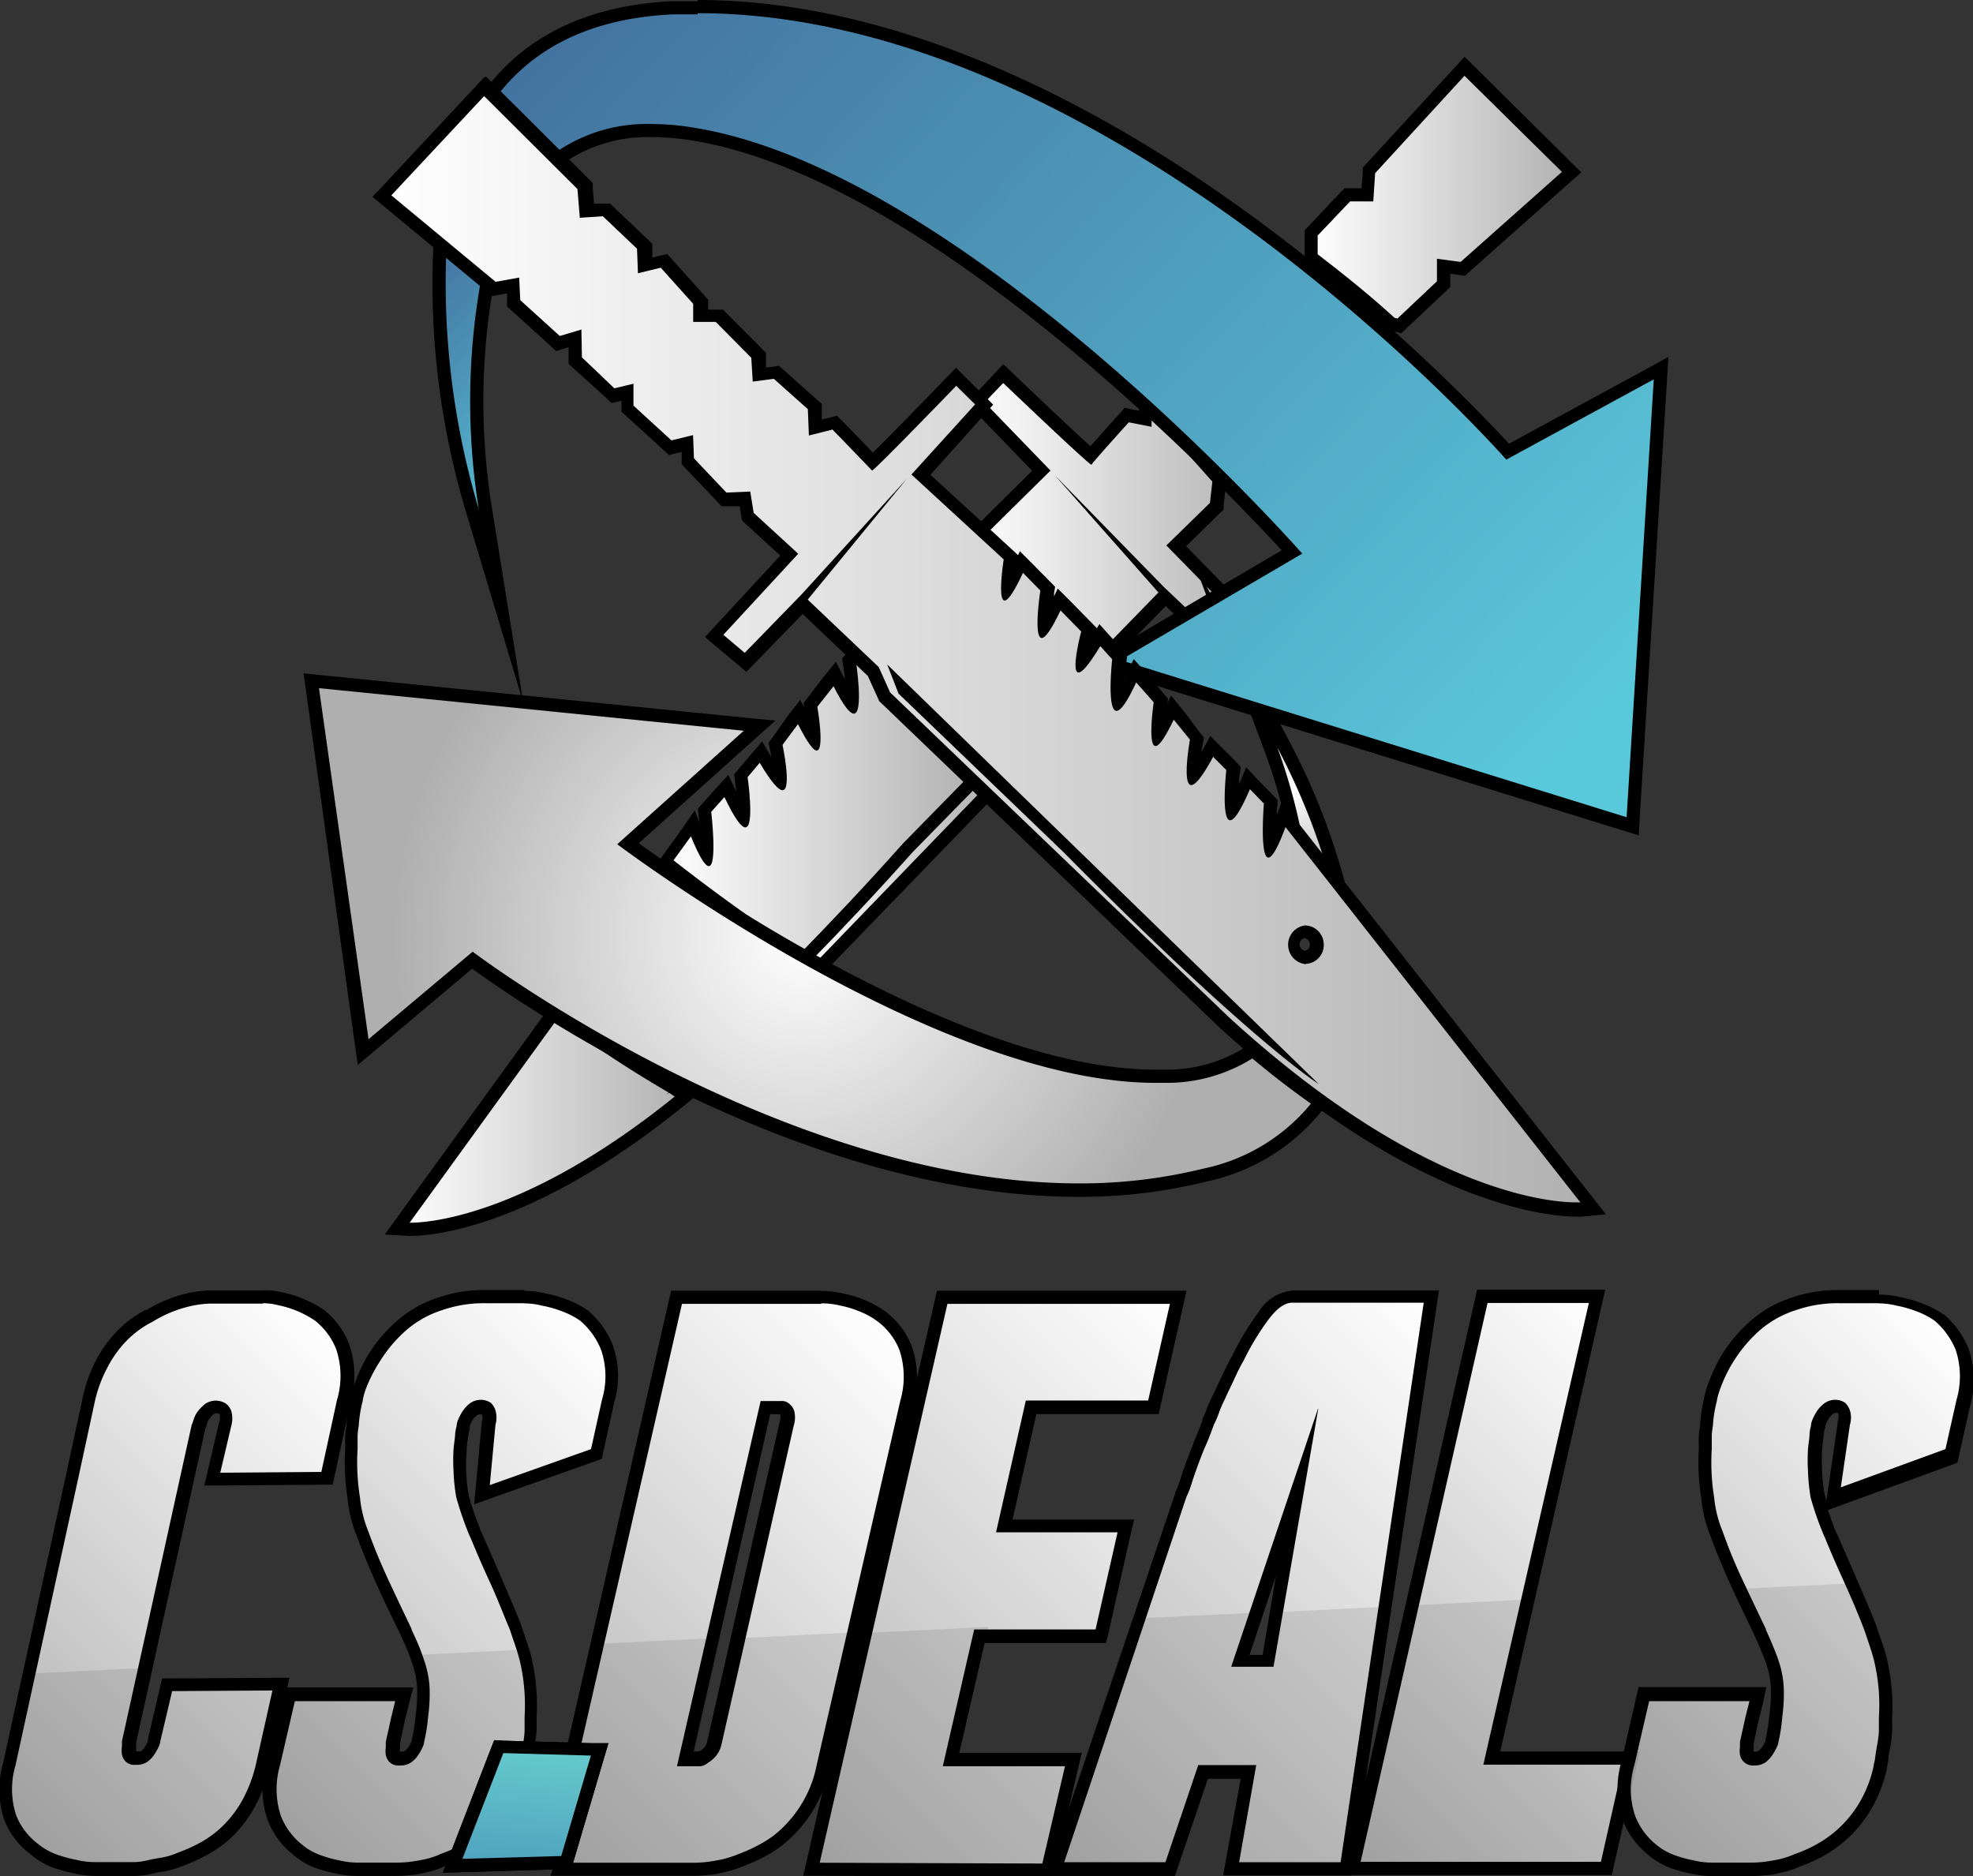 <svg xmlns="http://www.w3.org/2000/svg" xmlns:xlink="http://www.w3.org/1999/xlink" viewBox="0 0 149.69 142.34"><rect x="0" y="0" width="149.69" height="142.34" fill="#333333" stroke="none"/><defs><style>.a{fill:url(#a);}.b{fill:url(#b);}.c{fill:url(#c);}.d{fill:url(#d);}.e{fill:url(#e);}.f{fill:url(#f);}.g{fill:url(#g);}.h{fill:url(#h);}.i{opacity:0.1;}.j{fill:url(#i);}.k,.l,.m,.n{stroke:#000;stroke-miterlimit:10;}.k{fill:url(#j);}.l{fill:url(#k);}.n,.y{fill:none;}.o{fill:url(#l);}.p{fill:url(#m);}.q{fill:url(#n);}.r{fill:url(#o);}.s{fill:url(#p);}.t{fill:url(#q);}.u{fill:url(#r);}.v{fill:url(#s);}.w{fill:url(#t);}.x{fill:url(#u);}</style><linearGradient id="a" x1="93.31" y1="102.29" x2="57.69" y2="137.9" gradientUnits="userSpaceOnUse"><stop offset="0" stop-color="#fff"/><stop offset="1" stop-color="#b1b1b1"/></linearGradient><linearGradient id="b" x1="447.96" y1="381.78" x2="412.01" y2="417.74" xlink:href="#a"/><linearGradient id="c" x1="130.02" y1="107.24" x2="99.04" y2="138.22" xlink:href="#a"/><linearGradient id="d" x1="484.79" y1="381.48" x2="453.59" y2="412.67" xlink:href="#a"/><linearGradient id="e" x1="403.65" y1="380.54" x2="370.43" y2="413.76" xlink:href="#a"/><linearGradient id="f" x1="381.87" y1="381.33" x2="350.68" y2="412.52" xlink:href="#a"/><linearGradient id="g" x1="361.95" y1="381.49" x2="330.85" y2="412.59" xlink:href="#a"/><linearGradient id="h" x1="45.04" y1="132.23" x2="35.05" y2="142.23" xlink:href="#a"/><linearGradient id="i" x1="39.49" y1="141.98" x2="40.35" y2="132.23" gradientUnits="userSpaceOnUse"><stop offset="0" stop-color="#4fa1bf"/><stop offset="1" stop-color="#6cc"/></linearGradient><radialGradient id="j" cx="340.27" cy="404.75" r="0" gradientUnits="userSpaceOnUse"><stop offset="0" stop-color="#fff"/><stop offset="1" stop-color="#afafaf"/></radialGradient><radialGradient id="k" cx="336.21" cy="402.5" xlink:href="#j"/><linearGradient id="l" x1="432.4" y1="500.12" x2="452.17" y2="500.12" gradientTransform="matrix(1, 0, 0, -1, 0, 792)" gradientUnits="userSpaceOnUse"><stop offset="0" stop-color="#fff"/><stop offset="1" stop-color="#b1b1b1"/></linearGradient><linearGradient id="m" x1="406.39" y1="474.63" x2="428.94" y2="474.63" xlink:href="#l"/><radialGradient id="n" cx="960.87" cy="10545.22" r="7.87" gradientTransform="matrix(-1, 0, 0, 1, 1391.83, -10208.2)" gradientUnits="userSpaceOnUse"><stop offset="0" stop-color="#fff"/><stop offset="1" stop-color="#afafaf"/></radialGradient><linearGradient id="o" x1="383.38" y1="453.87" x2="407.08" y2="453.87" xlink:href="#l"/><linearGradient id="p" x1="393.81" y1="448.65" x2="408.09" y2="448.65" xlink:href="#l"/><linearGradient id="q" x1="363.16" y1="430.06" x2="385.08" y2="430.06" xlink:href="#l"/><linearGradient id="r" x1="375.67" y1="476.36" x2="360.43" y2="490.98" gradientTransform="matrix(1, 0, 0, -1, 0, 792)" gradientUnits="userSpaceOnUse"><stop offset="0" stop-color="#5ac8db"/><stop offset="1" stop-color="#43729e"/></linearGradient><linearGradient id="s" x1="453.59" y1="459.76" x2="385.62" y2="524.87" xlink:href="#r"/><linearGradient id="t" x1="361.92" y1="465.85" x2="453.84" y2="465.85" xlink:href="#l"/><radialGradient id="u" cx="393.81" cy="444.04" r="30.98" gradientTransform="matrix(1, 0, 0, -1, 0, 792)" xlink:href="#n"/></defs><polygon class="a" points="61.57 141.78 71.49 98.38 89.4 98.38 87.51 106.75 78.23 106.75 76.2 115.75 85.42 115.75 83.52 124.12 74.31 124.12 72.16 133.47 81.44 133.47 79.48 141.84 61.57 141.78"/><path d="M421.76,375.88l-1.66,7.37h-9.28l-2.26,10h9.22l-1.67,7.37H406.9L404.52,411h9.27l-1.72,7.38-16.89-.06,9.69-42.4h16.89m1.25-1H404.08l-.18.78-9.69,42.4-.28,1.21h1.25l16.89.06h.79l.18-.77,1.73-7.38.29-1.23h-9.29l1.92-8.34h9.22l.18-.78,1.66-7.37.28-1.22h-9.22l1.81-8h9.28l.17-.77,1.67-7.38.27-1.22Z" transform="translate(-332.99 -277)"/><path class="b" d="M426.41,418.78l1.31-7.37h-3.45l-2.49,7.37h-8.73l9.52-28.43,0-.06a9.46,9.46,0,0,0,.38-1.06c.22-.68.53-1.53.93-2.53.24-.52.47-1.08.71-1.77a10.46,10.46,0,0,0,.42-1c.13-.33.27-.66.44-1,.23-.5.47-1,.71-1.51s.48-1,.72-1.42a20.22,20.22,0,0,1,1.95-3.21,2.91,2.91,0,0,1,2.18-1.45h10.51l-6.45,43.4ZM429.14,403l2.21-12.8-4.3,12.8Z" transform="translate(-332.99 -277)"/><path d="M441,375.88l-6.3,42.4H427l1.3-7.37h-4.4l-2.49,7.37h-7.68L423,390.57a7.56,7.56,0,0,0,.45-1.19c.22-.67.52-1.51.92-2.5.24-.51.47-1.11.71-1.78.16-.32.3-.64.42-1a8.86,8.86,0,0,1,.42-.95c.23-.52.47-1,.71-1.52s.47-1,.71-1.4a19.76,19.76,0,0,1,1.91-3.15c.63-.83,1.22-1.25,1.78-1.25H441m-8,8-6.6,19.62h3.21L433,383.91m9.19-9H431.05a3.36,3.36,0,0,0-2.58,1.65,20.6,20.6,0,0,0-2,3.31c-.24.42-.48.91-.72,1.41l-.72,1.53a10.2,10.2,0,0,0-.45,1c-.1.27-.23.56-.37.85l0,.06,0,.06c-.23.64-.46,1.21-.68,1.69v.05c-.4,1-.72,1.86-.94,2.56a8.78,8.78,0,0,1-.36,1l-.07.11,0,.08L412.8,418l-.44,1.32h9.77l.23-.68,2.27-6.69h2.49L426,418.1l-.21,1.18h9.73l.13-.85L442,376l.17-1.15Zm-14.4,27.65,2-6-1,6Z" transform="translate(-332.99 -277)"/><polygon class="c" points="102.61 141.78 112.47 98.38 121.17 98.38 113.2 133.41 123.78 133.41 121.89 141.78 102.61 141.78"/><path d="M453.53,375.88l-8,35h10.58l-1.66,7.37H436.22l9.63-42.4h7.68m1.25-1h-9.72l-.18.78-9.63,42.4-.28,1.22h20.31l.17-.78,1.67-7.37.27-1.22H446.81l7.69-33.81.28-1.22Z" transform="translate(-332.99 -277)"/><path class="d" d="M462.87,418.78a7.1,7.1,0,0,1-1.61-.19,10,10,0,0,1-1.44-.4,5.46,5.46,0,0,1-1.54-.89,5.79,5.79,0,0,1-1.76-2.39,6.92,6.92,0,0,1-.08-4.11l1.22-5.27h8.65l-.45,1.81-.41,1.84a3.29,3.29,0,0,1,0,.38,1.4,1.4,0,0,0,0,.45.54.54,0,0,0,.15.3.63.63,0,0,0,.42.1.9.9,0,0,0,.57-.15,1.49,1.49,0,0,0,.41-.42,5,5,0,0,0,.29-.54.84.84,0,0,0,.08-.2V409l0-.06a12.38,12.38,0,0,0,.28-1.8,12,12,0,0,0,.11-1.76,6.64,6.64,0,0,0-.22-1.74,10.36,10.36,0,0,0-.4-1.2c-.19-.5-.43-1-.7-1.63l0-.1v-.06c-.51-1-1.06-2.2-1.65-3.46s-1.16-2.62-1.6-3.86a9.4,9.4,0,0,1-.68-2.76,17,17,0,0,1-.18-3.74c0-.3,0-.62,0-.92s.06-.61.1-.9a11.09,11.09,0,0,1,.29-1.89,6.35,6.35,0,0,1,.33-1.06,10.9,10.9,0,0,1,1-2,10.51,10.51,0,0,1,1.9-2.31,8.37,8.37,0,0,1,3.06-1.81,10.45,10.45,0,0,1,3.5-.56h3a6.92,6.92,0,0,1,1.55.19,8.9,8.9,0,0,1,1.44.41,7.7,7.7,0,0,1,1.57.79,6.39,6.39,0,0,1,1.79,2.45,6.84,6.84,0,0,1,.08,4.09l-.89,4-9,3.27.8-5.56a1.41,1.41,0,0,0,.06-.85.73.73,0,0,0-1.16-.32,1.81,1.81,0,0,0-.45.47,3.06,3.06,0,0,0-.28.53,1.29,1.29,0,0,0-.09.26v.08l0,.12a2.61,2.61,0,0,0-.1.53c0,.29-.08.67-.11,1.13a13.71,13.71,0,0,0,0,1.61,11.58,11.58,0,0,0,.2,1.89,22.29,22.29,0,0,0,.86,2.52,2.3,2.3,0,0,0,.16.37c.45,1.1.95,2.25,1.5,3.44s1.05,2.41,1.5,3.57c.2.57.38,1.1.54,1.6a12,12,0,0,1,.37,1.46,14.82,14.82,0,0,1,.25,3.81c0,.34,0,.69,0,1s-.05.64-.09.93c-.09.45-.14.8-.18,1.1a5.35,5.35,0,0,1-.12.64V411a10.22,10.22,0,0,1-1.07,2.81,9.29,9.29,0,0,1-3.39,3.43,11,11,0,0,1-1.87.84,6.08,6.08,0,0,1-1.31.43c-.41.09-.78.14-1.11.19a10.3,10.3,0,0,1-1.07.06Z" transform="translate(-332.99 -277)"/><path d="M475.48,375.88a5.9,5.9,0,0,1,1.43.18,8.67,8.67,0,0,1,1.39.39,6.28,6.28,0,0,1,1.46.74,5.79,5.79,0,0,1,1.61,2.23,6.39,6.39,0,0,1,.06,3.78l-.84,3.74-7.94,2.9.69-4.74a1.88,1.88,0,0,0,0-1.1,1.4,1.4,0,0,0-.36-.57,1.32,1.32,0,0,0-.68-.23,1.4,1.4,0,0,0-.89.26,2.3,2.3,0,0,0-.57.6,3.77,3.77,0,0,0-.33.62,1.38,1.38,0,0,0-.12.42v.06a3.07,3.07,0,0,0-.11.62c0,.3-.08.69-.12,1.16a14.73,14.73,0,0,0,0,1.67,15.15,15.15,0,0,0,.2,2,23.56,23.56,0,0,0,.9,2.62,4,4,0,0,0,.18.41c.43,1.07.93,2.21,1.48,3.42s1.05,2.39,1.49,3.54c.2.56.37,1.08.53,1.57a11.59,11.59,0,0,1,.36,1.4,14.33,14.33,0,0,1,.24,3.69c0,.36,0,.69,0,1s-.05.62-.09.89c-.08.44-.14.8-.18,1.1a3.9,3.9,0,0,1-.12.63v.06a9.23,9.23,0,0,1-1,2.67,8.6,8.6,0,0,1-3.21,3.24,10,10,0,0,1-1.78.81,6.49,6.49,0,0,1-1.25.41c-.4.08-.76.14-1.07.18a9.22,9.22,0,0,1-1,.06h-2.92a6,6,0,0,1-1.48-.18,8.49,8.49,0,0,1-1.4-.39,4.49,4.49,0,0,1-1.4-.8,5.16,5.16,0,0,1-1.6-2.2,6.31,6.31,0,0,1-.06-3.8l1.13-4.88h7.61l-.3,1.19-.42,1.9q0,.12,0,.39a2,2,0,0,0,0,.59,1,1,0,0,0,1.07.81,1.45,1.45,0,0,0,.87-.24,2.21,2.21,0,0,0,.53-.57,4,4,0,0,0,.33-.59,1.13,1.13,0,0,0,.12-.39,12.48,12.48,0,0,0,.29-1.9,12.83,12.83,0,0,0,.12-1.82,7.66,7.66,0,0,0-.23-1.87,11.4,11.4,0,0,0-.42-1.25c-.2-.51-.44-1.07-.71-1.66v-.06c-.52-1.07-1.08-2.26-1.7-3.57s-1.14-2.57-1.57-3.8a9,9,0,0,1-.66-2.62,16.76,16.76,0,0,1-.18-3.69c0-.31,0-.62,0-.92s.05-.58.09-.86a9.61,9.61,0,0,1,.3-1.85v-.05a6,6,0,0,1,.3-1,10.85,10.85,0,0,1,2.76-4.13,7.7,7.7,0,0,1,2.89-1.69,9.69,9.69,0,0,1,3.33-.54h3m0-1h-3a10.66,10.66,0,0,0-3.67.6,8.79,8.79,0,0,0-3.24,1.91,11.42,11.42,0,0,0-2,2.41,12.68,12.68,0,0,0-1,2.11,6.18,6.18,0,0,0-.34,1.15,12.9,12.9,0,0,0-.3,1.93c0,.27-.07.59-.1.9s0,.61,0,1a17.29,17.29,0,0,0,.19,3.82,9.83,9.83,0,0,0,.71,2.88c.44,1.22,1,2.54,1.61,3.87s1.11,2.35,1.6,3.37v0l.09.2c.28.6.5,1.12.69,1.6s.31.86.38,1.13a6.33,6.33,0,0,1,.2,1.63,10.94,10.94,0,0,1-.11,1.68,15.06,15.06,0,0,1-.25,1.72l-.05.15V409a.59.59,0,0,1,0,.08,2.75,2.75,0,0,1-.25.47,1.09,1.09,0,0,1-.28.29.54.54,0,0,1-.28.05h-.09a.92.92,0,0,1,0-.28c0-.15,0-.28,0-.37l.4-1.82.29-1.16L467,405h-9.69l-.18.77L456,410.68a7.29,7.29,0,0,0,.11,4.42,6.3,6.3,0,0,0,1.92,2.61,6,6,0,0,0,1.67,1,10.76,10.76,0,0,0,1.53.42,7.24,7.24,0,0,0,1.69.2h2.92a8.86,8.86,0,0,0,1.12-.07c.39,0,.77-.11,1.16-.19a6.43,6.43,0,0,0,1.41-.46,10.84,10.84,0,0,0,1.91-.87,9.26,9.26,0,0,0,1.93-1.46,9.82,9.82,0,0,0,1.66-2.15,10.79,10.79,0,0,0,1.12-2.95l0-.11v0a4.78,4.78,0,0,0,.11-.62c0-.29.1-.64.17-1.06s.09-.67.11-1,0-.67,0-1a15.61,15.61,0,0,0-.26-3.91,12.82,12.82,0,0,0-.38-1.51c-.17-.51-.35-1-.55-1.61-.45-1.19-1-2.4-1.52-3.62s-1-2.3-1.47-3.37v0l0,0a2.16,2.16,0,0,1-.13-.28v0l0,0c-.21-.54-.4-1.06-.56-1.53l1.38-.5,7.94-2.9.51-.19.12-.53.83-3.75a7.15,7.15,0,0,0-.11-4.38,6.75,6.75,0,0,0-1.89-2.61l0,0-.05,0a7.31,7.31,0,0,0-1.67-.85,9,9,0,0,0-1.52-.43,7.14,7.14,0,0,0-1.64-.2Zm-4.06,10.3.05-.12a3.5,3.5,0,0,1,.24-.47,1.47,1.47,0,0,1,.33-.33.42.42,0,0,1,.23-.06l.1,0a.38.38,0,0,1,.06.14h0a1.24,1.24,0,0,1-.06.49v.1l-.69,4.74-.17,1.19-.15-.53a12.5,12.5,0,0,1-.18-1.77,15.35,15.35,0,0,1,0-1.55q.06-.69.12-1.11a3.18,3.18,0,0,1,.07-.44l.05-.15v-.15Z" transform="translate(-332.99 -277)"/><path class="e" d="M375.44,418.78l2.8-8.71L376.4,410l7.91-34.58h11a7.16,7.16,0,0,1,1.61.19,8.09,8.09,0,0,1,1.46.44,7.92,7.92,0,0,1,1.51.83,5.55,5.55,0,0,1,1.83,2.42,7,7,0,0,1,.09,4.1l-6.37,27.72a9.66,9.66,0,0,1-1.07,2.79,10.45,10.45,0,0,1-1.53,2,8.1,8.1,0,0,1-1.84,1.39,13.13,13.13,0,0,1-1.82.84,7,7,0,0,1-1.38.43c-.41.09-.78.14-1.11.19a10.3,10.3,0,0,1-1.07.06ZM386,410.46a.57.57,0,0,0,.35-.12,3.42,3.42,0,0,0,.55-.44,1.69,1.69,0,0,0,.35-.73l5.46-24.12a1.69,1.69,0,0,0,.07-.85.63.63,0,0,0-.18-.31.38.38,0,0,0-.29-.14h-1.21L385,410.46Z" transform="translate(-332.99 -277)"/><path d="M395.29,375.88a6.08,6.08,0,0,1,1.49.18,7.21,7.21,0,0,1,1.39.42,5.79,5.79,0,0,1,1.4.77,5,5,0,0,1,1.67,2.2,6.47,6.47,0,0,1,.06,3.8L394.93,411a8.77,8.77,0,0,1-1,2.65,9.23,9.23,0,0,1-1.45,1.9,7.31,7.31,0,0,1-1.73,1.31,12.17,12.17,0,0,1-1.75.81,8,8,0,0,1-1.31.41c-.4.08-.75.14-1.07.18a9.22,9.22,0,0,1-1,.06h-9.47l2.79-8.67-1.9-.12,7.69-33.61h10.58M384.35,411H386a1,1,0,0,0,.66-.23,3.11,3.11,0,0,0,.59-.48,2.1,2.1,0,0,0,.48-.95l5.47-24.14a2.14,2.14,0,0,0,.06-1.1,1.08,1.08,0,0,0-.36-.57.79.79,0,0,0-.59-.24h-1.61L384.35,411m10.94-36.08H383.91l-.18.78-7.68,33.61-.27,1.15,1.18.07.61,0L375.18,418l-.42,1.31H385.6a8.86,8.86,0,0,0,1.12-.07c.39,0,.78-.11,1.16-.19a7.9,7.9,0,0,0,1.49-.47,12.8,12.8,0,0,0,1.85-.85,8.31,8.31,0,0,0,1.95-1.48,10,10,0,0,0,2.74-5l6.36-27.71a7.28,7.28,0,0,0-.11-4.42,6,6,0,0,0-2-2.62,7.67,7.67,0,0,0-1.61-.89,8.26,8.26,0,0,0-1.56-.47,7.39,7.39,0,0,0-1.7-.2Zm-3.84,9.37h.75l0,0,0,.07h0a1.58,1.58,0,0,1-.07.57l-5.48,24.16a1.07,1.07,0,0,1-.2.46,1.65,1.65,0,0,1-.41.33l0,0-.05,0h-.38l5.84-25.7Z" transform="translate(-332.99 -277)"/><path class="f" d="M360.11,418.78a7,7,0,0,1-1.61-.19,9.7,9.7,0,0,1-1.44-.4,5.65,5.65,0,0,1-1.55-.89,5.78,5.78,0,0,1-1.75-2.39,7,7,0,0,1-.09-4.11l1.23-5.27h8.64l-.45,1.81-.4,1.84a3.29,3.29,0,0,1,0,.38,1.39,1.39,0,0,0,0,.45.49.49,0,0,0,.16.3.63.63,0,0,0,.42.1.92.92,0,0,0,.57-.15,1.63,1.63,0,0,0,.41-.42,5,5,0,0,0,.29-.54.84.84,0,0,0,.08-.2V409l0-.06a22.18,22.18,0,0,0,.39-3.56,6.64,6.64,0,0,0-.22-1.74c-.08-.3-.21-.7-.4-1.2s-.43-1-.7-1.63l-.05-.1v-.06c-.5-1-1-2.2-1.64-3.46a41.73,41.73,0,0,1-1.6-3.86,9.35,9.35,0,0,1-.68-2.75,17.16,17.16,0,0,1-.18-3.75c0-.3,0-.62,0-.92s.05-.61.09-.9a11.65,11.65,0,0,1,.3-1.89,5.81,5.81,0,0,1,.32-1.06,11.7,11.7,0,0,1,1-2,10.51,10.51,0,0,1,1.9-2.31,8.37,8.37,0,0,1,3.06-1.81,10.39,10.39,0,0,1,3.49-.56h3a6.92,6.92,0,0,1,1.55.19,9.19,9.19,0,0,1,1.44.41,7.39,7.39,0,0,1,1.56.79,6.19,6.19,0,0,1,1.79,2.45,6.75,6.75,0,0,1,.09,4.09l-.89,4-8.68,3.08.5-5.35a1.69,1.69,0,0,0,.06-.87.93.93,0,0,0-.22-.37.9.9,0,0,0-.42-.12,1,1,0,0,0-.52.17,1.66,1.66,0,0,0-.45.47,3.06,3.06,0,0,0-.28.53,1.29,1.29,0,0,0-.09.26v.08l0,.12s0,.17-.09.53-.08.67-.12,1.13a13.71,13.71,0,0,0,0,1.61,14.3,14.3,0,0,0,.2,1.89A24.06,24.06,0,0,0,369,393a2.3,2.3,0,0,0,.16.37c.45,1.1.94,2.25,1.49,3.44s1.06,2.41,1.5,3.57c.21.57.39,1.1.55,1.6a11.59,11.59,0,0,1,.37,1.46,14.81,14.81,0,0,1,.24,3.81c0,.34,0,.69,0,1s-.06.64-.1.93l-.06.46-.48.07-1.82-.11L368,417.43l-.18.09a10.13,10.13,0,0,1-1.35.58,5.91,5.91,0,0,1-1.31.43c-.41.09-.78.14-1.1.19a10.49,10.49,0,0,1-1.08.06Z" transform="translate(-332.99 -277)"/><path d="M372.72,375.88a5.76,5.76,0,0,1,1.42.18,8.49,8.49,0,0,1,1.4.39,6.28,6.28,0,0,1,1.46.74,5.67,5.67,0,0,1,1.6,2.23,6.23,6.23,0,0,1,.06,3.78l-.83,3.74-7.68,2.73.43-4.57a2,2,0,0,0,0-1.1,1.3,1.3,0,0,0-.35-.57,1.32,1.32,0,0,0-.69-.23,1.44,1.44,0,0,0-.89.26,2.43,2.43,0,0,0-.56.6,3.77,3.77,0,0,0-.33.62,1.38,1.38,0,0,0-.12.42v.06a3.72,3.72,0,0,0-.12.62c0,.3-.08.69-.12,1.16a14.73,14.73,0,0,0,0,1.67,13.62,13.62,0,0,0,.21,2,25.5,25.5,0,0,0,.89,2.62,4,4,0,0,0,.18.41c.44,1.07.93,2.21,1.49,3.42s1,2.39,1.49,3.54c.19.56.37,1.08.53,1.57a11.59,11.59,0,0,1,.36,1.4,14.79,14.79,0,0,1,.24,3.69c0,.36,0,.69,0,1s-.05.62-.09.89c0,0,0,.06,0,.1l-2.2-.14-2.8,8a11.89,11.89,0,0,1-1.29.55,6.07,6.07,0,0,1-1.25.41c-.39.08-.75.14-1.07.18a9,9,0,0,1-1,.06h-2.91a6.08,6.08,0,0,1-1.49-.18,8.67,8.67,0,0,1-1.39-.39,4.49,4.49,0,0,1-1.4-.8,5.18,5.18,0,0,1-1.61-2.2,6.47,6.47,0,0,1-.06-3.8l1.13-4.88h7.61l-.29,1.19-.42,1.9q0,.12,0,.39a2,2,0,0,0,0,.59,1.06,1.06,0,0,0,.3.57,1,1,0,0,0,.77.24,1.41,1.41,0,0,0,.86-.24,2.09,2.09,0,0,0,.54-.57,4,4,0,0,0,.33-.59,1.31,1.31,0,0,0,.11-.39,13.37,13.37,0,0,0,.3-1.9,12.83,12.83,0,0,0,.12-1.82,7.21,7.21,0,0,0-.24-1.87c-.08-.32-.22-.73-.41-1.25s-.44-1.07-.72-1.66v-.06c-.51-1.07-1.08-2.26-1.69-3.57s-1.14-2.57-1.58-3.8a9.27,9.27,0,0,1-.65-2.62,16.76,16.76,0,0,1-.18-3.69c0-.31,0-.62,0-.92s.05-.58.09-.86a9.61,9.61,0,0,1,.3-1.85v-.05a5.43,5.43,0,0,1,.29-1,11.42,11.42,0,0,1,1-1.93,10.57,10.57,0,0,1,1.81-2.2,7.74,7.74,0,0,1,2.88-1.69,9.69,9.69,0,0,1,3.33-.54h3m0-1h-3a10.7,10.7,0,0,0-3.67.6,8.82,8.82,0,0,0-3.23,1.91,11.17,11.17,0,0,0-2,2.41,12.68,12.68,0,0,0-1,2.11,6.16,6.16,0,0,0-.35,1.15,12.13,12.13,0,0,0-.29,1.93c0,.27-.08.59-.1.9s0,.61,0,1a17.89,17.89,0,0,0,.18,3.82,9.89,9.89,0,0,0,.72,2.88c.44,1.22,1,2.54,1.6,3.87s1.11,2.35,1.6,3.37v0l.1.2c.27.6.5,1.12.68,1.6a9.91,9.91,0,0,1,.38,1.13,6.34,6.34,0,0,1,.21,1.63,12.25,12.25,0,0,1-.11,1.68,15.06,15.06,0,0,1-.25,1.72l-.05.15V409l0,.08a2.88,2.88,0,0,1-.26.47,1.09,1.09,0,0,1-.28.29.46.46,0,0,1-.27.05h-.09a.92.92,0,0,1,0-.28c0-.15,0-.28,0-.37l.39-1.82.29-1.16.32-1.24H354.5l-.18.77-1.13,4.88a7.29,7.29,0,0,0,.11,4.42,6.21,6.21,0,0,0,1.92,2.61,5.77,5.77,0,0,0,1.67,1,10.66,10.66,0,0,0,1.52.42,7.26,7.26,0,0,0,1.7.2H363a8.74,8.74,0,0,0,1.12-.07c.4,0,.78-.11,1.16-.19a6.5,6.5,0,0,0,1.42-.46,10.46,10.46,0,0,0,1.37-.59l.36-.18.13-.38,2.56-7.28,1.44.09.9,0,.15-.89v0l0-.1c0-.3.07-.63.09-1s0-.67,0-1a15.61,15.61,0,0,0-.26-3.91,11.26,11.26,0,0,0-.39-1.51c-.16-.51-.34-1-.54-1.61-.46-1.19-1-2.4-1.52-3.62s-1-2.3-1.47-3.37l0,0v0a2.16,2.16,0,0,1-.13-.28v-.06a21.88,21.88,0,0,1-.84-2.46,13.19,13.19,0,0,1-.16-3.32c0-.46.08-.83.11-1.11a3.84,3.84,0,0,1,.08-.44l.05-.15v-.15l0-.12a3.5,3.5,0,0,1,.24-.47,1.4,1.4,0,0,1,.32-.33.45.45,0,0,1,.24-.06l.1,0a.69.69,0,0,1,.06.14h0a1.24,1.24,0,0,1-.06.49l0,.08V385l-.42,4.57-.15,1.56,1.48-.53,7.68-2.73.52-.18.12-.54.83-3.75a7.06,7.06,0,0,0-.12-4.38,6.65,6.65,0,0,0-1.89-2.61l0,0,0,0a7.52,7.52,0,0,0-1.67-.85,9,9,0,0,0-1.52-.43,7.14,7.14,0,0,0-1.64-.2Z" transform="translate(-332.99 -277)"/><path class="g" d="M340.25,418.79a6.28,6.28,0,0,1-1.55-.2,9.43,9.43,0,0,1-1.47-.4,5.14,5.14,0,0,1-1.58-.88,5.51,5.51,0,0,1-1.81-2.37,6.72,6.72,0,0,1-.09-4.08l4.81-22,1.21-5.59a11,11,0,0,1,1-2.82,9,9,0,0,1,1.49-2.06,8.49,8.49,0,0,1,1.83-1.4l.31-.16a10,10,0,0,1,1.67-.81,8.94,8.94,0,0,1,1.66-.47,9.35,9.35,0,0,1,1.13-.13c.25,0,.5,0,.77,0h2.92l.38,0a5.05,5.05,0,0,1,1.23.15,8.09,8.09,0,0,1,1.46.44,8.56,8.56,0,0,1,1.55.82,5.75,5.75,0,0,1,1.78,2.39,6.75,6.75,0,0,1,.09,4.14l-1.27,5.86-8.71.07,1-4.19a1.54,1.54,0,0,0,.05-.81.77.77,0,0,0-.22-.34,1.05,1.05,0,0,0-.48-.14.92.92,0,0,0-.5.14,2.23,2.23,0,0,0-.46.46,1.67,1.67,0,0,0-.25.47c-.06.19-.11.34-.15.43l-5.27,23.93a3.46,3.46,0,0,1,0,.38,1.41,1.41,0,0,0,0,.45.52.52,0,0,0,.16.3s.11.09.42.09a.92.92,0,0,0,.57-.14,1.36,1.36,0,0,0,.4-.43,3.29,3.29,0,0,0,.3-.53,1,1,0,0,0,.07-.21l1-4.27,8.63-.07-1.38,6.2a11.27,11.27,0,0,1-1,2.81,9.55,9.55,0,0,1-1.51,2.05,8.82,8.82,0,0,1-1.84,1.39,13.22,13.22,0,0,1-1.83.83,5.59,5.59,0,0,1-1.4.41c-.38.06-.72.13-1,.2a5.16,5.16,0,0,1-1.08.14Z" transform="translate(-332.99 -277)"/><path d="M352.94,375.87a4.56,4.56,0,0,1,1.11.14,8.16,8.16,0,0,1,1.39.41,7.94,7.94,0,0,1,1.46.78,5.18,5.18,0,0,1,1.6,2.17,6.38,6.38,0,0,1,.06,3.83l-1.19,5.47-7.67.06.84-3.57a2.07,2.07,0,0,0,0-1.1,1.27,1.27,0,0,0-.39-.56,1.52,1.52,0,0,0-.71-.24,1.45,1.45,0,0,0-.87.24,3,3,0,0,0-.56.56,2.13,2.13,0,0,0-.33.63,3,3,0,0,1-.15.42l-5.29,24v.06s0,.15,0,.33a2,2,0,0,0,0,.59,1.06,1.06,0,0,0,.3.57,1,1,0,0,0,.77.23,1.41,1.41,0,0,0,.86-.23,2.09,2.09,0,0,0,.54-.57,5.42,5.42,0,0,0,.33-.59,1.31,1.31,0,0,0,.11-.39l.9-3.81,7.61-.05-1.25,5.58a10.63,10.63,0,0,1-1,2.68,8.49,8.49,0,0,1-1.43,1.93,7.77,7.77,0,0,1-1.72,1.31,12.14,12.14,0,0,1-1.76.8,5.46,5.46,0,0,1-1.31.39c-.39.06-.75.13-1.07.21a4.33,4.33,0,0,1-.95.12h-3a5.84,5.84,0,0,1-1.43-.18,10,10,0,0,1-1.43-.39,4.76,4.76,0,0,1-1.42-.8,5.05,5.05,0,0,1-1.67-2.17,6.39,6.39,0,0,1-.06-3.78l4.81-22,1.21-5.6a10.26,10.26,0,0,1,1-2.68,8.57,8.57,0,0,1,1.41-1.95,7.61,7.61,0,0,1,1.72-1.31l.3-.16a9.37,9.37,0,0,1,3.18-1.23,8.53,8.53,0,0,1,1.07-.12c.24,0,.48,0,.74,0h2.92l.38,0m0-1-.42,0h-2.88c-.28,0-.54,0-.8,0a10.54,10.54,0,0,0-1.19.13,9.71,9.71,0,0,0-1.75.5,10.51,10.51,0,0,0-1.75.85l-.07,0-.22.11a8.45,8.45,0,0,0-1.94,1.49,9.62,9.62,0,0,0-1.58,2.17,11.24,11.24,0,0,0-1.06,3l-1.21,5.6-4.8,22a7.15,7.15,0,0,0,.11,4.38,6,6,0,0,0,2,2.57,5.57,5.57,0,0,0,1.71,1,11.65,11.65,0,0,0,1.54.42,7,7,0,0,0,1.64.2h3a5.79,5.79,0,0,0,1.17-.14,9.3,9.3,0,0,1,1-.2,6.76,6.76,0,0,0,1.54-.45,13.63,13.63,0,0,0,1.86-.86,8.61,8.61,0,0,0,1.95-1.47,9.67,9.67,0,0,0,1.59-2.16,11.09,11.09,0,0,0,1.08-2.93l1.25-5.6.28-1.22h-1.26l-7.61.05h-.79l-.18.77-.89,3.8,0,.11v0l0,.08a4.37,4.37,0,0,1-.25.46,1.33,1.33,0,0,1-.28.3.79.79,0,0,1-.28,0h-.09a1.83,1.83,0,0,1,0-.28c0-.18,0-.31,0-.38l5.25-23.83q.08-.19.15-.45a1.24,1.24,0,0,1,.18-.32,1.57,1.57,0,0,1,.34-.34.43.43,0,0,1,.22-.05l.17.05a.55.55,0,0,1,.05.12h0a1.62,1.62,0,0,1-.06.5l-.84,3.59-.29,1.23h1.27l7.67-.06h.8l.17-.78,1.19-5.47a7.24,7.24,0,0,0-.12-4.44,6.22,6.22,0,0,0-1.91-2.58l0,0,0,0a8.8,8.8,0,0,0-1.63-.86,7.77,7.77,0,0,0-1.56-.47,5.81,5.81,0,0,0-1.32-.16Z" transform="translate(-332.99 -277)"/><polygon class="h" points="37.84 132.47 45.5 132.69 42.96 141.27 34.34 141.53 37.84 132.47"/><path d="M371.17,410l6.65.19-2.25,7.62-7.5.21,3.1-8m-.68-1-.26.65-3.09,8-.55,1.41,1.51-.05,7.5-.22.72,0,.21-.69,2.25-7.62.37-1.25-1.3,0-6.66-.19Z" transform="translate(-332.99 -277)"/><g class="i"><path d="M360.11,418.78a7,7,0,0,1-1.61-.19,9.7,9.7,0,0,1-1.44-.4,5.65,5.65,0,0,1-1.55-.89,5.78,5.78,0,0,1-1.75-2.39,7,7,0,0,1-.09-4.11l1.23-5.27h8.64l-.45,1.81-.4,1.84a3.29,3.29,0,0,1,0,.38,1.39,1.39,0,0,0,0,.45.49.49,0,0,0,.16.3.63.63,0,0,0,.42.1.92.92,0,0,0,.57-.15,1.63,1.63,0,0,0,.41-.42,5,5,0,0,0,.29-.54.84.84,0,0,0,.08-.2V409l0-.06a22.18,22.18,0,0,0,.39-3.56,6.64,6.64,0,0,0-.22-1.74l-.16-.6.61-.05,7.6-.38.09.41c.05.2.07.3.09.41a14.71,14.71,0,0,1,.24,3.8c0,.34,0,.69,0,1s-.06.64-.1.93l-.06.46-.48.07-1.82-.11L368,417.43l-.18.09a10.13,10.13,0,0,1-1.35.58,5.91,5.91,0,0,1-1.31.43c-.41.09-.78.14-1.1.19a10.49,10.49,0,0,1-1.08.06Z" transform="translate(-332.99 -277)"/><path d="M372.45,403.15c0,.13.07.26.09.38a14.79,14.79,0,0,1,.24,3.69c0,.36,0,.69,0,1s-.05.62-.09.89c0,0,0,.06,0,.1l-2.2-.14-2.8,8a11.89,11.89,0,0,1-1.29.55,6.07,6.07,0,0,1-1.25.41c-.39.08-.75.14-1.07.18a9,9,0,0,1-1,.06h-2.91a6.08,6.08,0,0,1-1.49-.18,8.67,8.67,0,0,1-1.39-.39,4.49,4.49,0,0,1-1.4-.8,5.18,5.18,0,0,1-1.61-2.2,6.47,6.47,0,0,1-.06-3.8l1.13-4.88h7.61l-.29,1.19-.42,1.9q0,.12,0,.39a2,2,0,0,0,0,.59,1.06,1.06,0,0,0,.3.57,1,1,0,0,0,.77.24,1.41,1.41,0,0,0,.86-.24,2.09,2.09,0,0,0,.54-.57,4,4,0,0,0,.33-.59,1.31,1.31,0,0,0,.11-.39,13.37,13.37,0,0,0,.3-1.9,12.83,12.83,0,0,0,.12-1.82,7.21,7.21,0,0,0-.24-1.87v0l7.17-.36m.8-1-.85,0-7.17.36-1.23.06.31,1.19h0v0a6.24,6.24,0,0,1,.2,1.59,12.25,12.25,0,0,1-.11,1.68,15.06,15.06,0,0,1-.25,1.72l-.05.15V409l0,.08a2.88,2.88,0,0,1-.26.47,1.09,1.09,0,0,1-.28.29.46.46,0,0,1-.27.05h-.09a.92.92,0,0,1,0-.28c0-.15,0-.28,0-.37l.39-1.82.29-1.16.32-1.24H354.5l-.18.77-1.13,4.88a7.29,7.29,0,0,0,.11,4.42,6.21,6.21,0,0,0,1.92,2.61,5.77,5.77,0,0,0,1.67,1,10.66,10.66,0,0,0,1.52.42,7.26,7.26,0,0,0,1.7.2H363a8.86,8.86,0,0,0,1.12-.07c.4,0,.78-.11,1.16-.19a6.5,6.5,0,0,0,1.42-.46,10.46,10.46,0,0,0,1.37-.59l.36-.18.13-.38,2.56-7.28,1.44.09.9,0,.15-.89v0l0-.1c0-.3.07-.63.09-1s0-.67,0-1a15.61,15.61,0,0,0-.26-3.91l-.06-.29,0-.12-.18-.82Z" transform="translate(-332.99 -277)"/></g><g class="i"><path d="M375.44,418.78l2.8-8.71L376.4,410l1.74-7.59,8.78-.44L385,410.46h1a.57.57,0,0,0,.35-.12,3.42,3.42,0,0,0,.55-.44,1.69,1.69,0,0,0,.35-.73l1.66-7.33,8.78-.44-2.22,9.68a9.66,9.66,0,0,1-1.07,2.79,10.45,10.45,0,0,1-1.53,2,8.1,8.1,0,0,1-1.84,1.39,13.13,13.13,0,0,1-1.82.84,7,7,0,0,1-1.38.43c-.41.09-.78.14-1.11.19a10.3,10.3,0,0,1-1.07.06Z" transform="translate(-332.99 -277)"/><path d="M397,401.93l-2.08,9a8.77,8.77,0,0,1-1,2.65,9.23,9.23,0,0,1-1.45,1.9,7.31,7.31,0,0,1-1.73,1.31,12.17,12.17,0,0,1-1.75.81,8,8,0,0,1-1.31.41c-.4.08-.75.14-1.07.18a9.22,9.22,0,0,1-1,.06h-9.47l2.79-8.67-1.9-.12,1.52-6.64,7.74-.39-1.93,8.5H386a1,1,0,0,0,.66-.23,3.11,3.11,0,0,0,.59-.48,2.1,2.1,0,0,0,.48-.95l1.58-7,7.75-.39m1.27-1.06-1.32.06-7.75.39-.76,0-.16.74-1.59,7a1.07,1.07,0,0,1-.2.46,1.65,1.65,0,0,1-.41.33l0,0-.05,0h-.38l1.65-7.26.29-1.29-1.32.07-7.74.38-.76,0-.17.74-1.51,6.64-.27,1.15,1.18.07.61,0L375.18,418l-.42,1.31H385.6a8.86,8.86,0,0,0,1.12-.07c.39,0,.78-.11,1.16-.19a7.9,7.9,0,0,0,1.49-.47,12.8,12.8,0,0,0,1.85-.85,8.31,8.31,0,0,0,1.95-1.48,10,10,0,0,0,2.74-5l2.07-9,.3-1.29Z" transform="translate(-332.99 -277)"/></g><g class="i"><path d="M462.87,418.78a7.1,7.1,0,0,1-1.61-.19,10,10,0,0,1-1.44-.4,5.46,5.46,0,0,1-1.54-.89,5.79,5.79,0,0,1-1.76-2.39,6.92,6.92,0,0,1-.08-4.11l1.22-5.27h8.65l-.45,1.81-.41,1.84a3.29,3.29,0,0,1,0,.38,1.4,1.4,0,0,0,0,.45.54.54,0,0,0,.15.3.63.63,0,0,0,.42.1.9.9,0,0,0,.57-.15,1.49,1.49,0,0,0,.41-.42,5,5,0,0,0,.29-.54.84.84,0,0,0,.08-.2V409l0-.06a12.38,12.38,0,0,0,.28-1.8,12,12,0,0,0,.11-1.76,6.64,6.64,0,0,0-.22-1.74,10.36,10.36,0,0,0-.4-1.2c-.19-.5-.43-1-.7-1.63l0-.1v-.06c-.3-.61-1.25-2.62-1.25-2.62l8.56-.43.14.32c.36.83.7,1.64,1,2.44.2.57.38,1.1.54,1.6a12,12,0,0,1,.37,1.46,14.82,14.82,0,0,1,.25,3.81c0,.34,0,.69,0,1s-.05.64-.09.93c-.09.45-.14.8-.18,1.1a5.35,5.35,0,0,1-.12.64V411a10.22,10.22,0,0,1-1.07,2.81,9.29,9.29,0,0,1-3.39,3.43,11,11,0,0,1-1.87.84,6.08,6.08,0,0,1-1.31.43c-.41.09-.78.14-1.11.19a10.3,10.3,0,0,1-1.07.06Z" transform="translate(-332.99 -277)"/><path d="M473.41,398.14c.36.82.7,1.63,1,2.42.2.56.37,1.08.53,1.57a11.59,11.59,0,0,1,.36,1.4,14.33,14.33,0,0,1,.24,3.69c0,.36,0,.69,0,1s-.05.62-.09.89c-.08.44-.14.8-.18,1.1a3.9,3.9,0,0,1-.12.63v.06a9.23,9.23,0,0,1-1,2.67,8.6,8.6,0,0,1-3.21,3.24,10,10,0,0,1-1.78.81,6.49,6.49,0,0,1-1.25.41c-.4.08-.76.14-1.07.18a9.22,9.22,0,0,1-1,.06h-2.92a6,6,0,0,1-1.48-.18,8.49,8.49,0,0,1-1.4-.39,4.49,4.49,0,0,1-1.4-.8,5.16,5.16,0,0,1-1.6-2.2,6.31,6.31,0,0,1-.06-3.8l1.13-4.88h7.61l-.3,1.19-.42,1.9q0,.12,0,.39a2,2,0,0,0,0,.59,1,1,0,0,0,1.07.81,1.45,1.45,0,0,0,.87-.24,2.21,2.21,0,0,0,.53-.57,4,4,0,0,0,.33-.59,1.13,1.13,0,0,0,.12-.39,12.48,12.48,0,0,0,.29-1.9,12.83,12.83,0,0,0,.12-1.82,7.66,7.66,0,0,0-.23-1.87,11.4,11.4,0,0,0-.42-1.25c-.2-.51-.44-1.07-.71-1.66v-.06l-1-2.05,7.47-.37m.64-1-.69,0-7.47.37-1.5.08.65,1.35.88,1.85v0l.09.2c.28.6.5,1.12.69,1.6s.31.86.38,1.13a6.33,6.33,0,0,1,.2,1.63,10.94,10.94,0,0,1-.11,1.68,15.06,15.06,0,0,1-.25,1.72l-.05.15V409a.59.59,0,0,1,0,.08,2.75,2.75,0,0,1-.25.47,1.09,1.09,0,0,1-.28.29.54.54,0,0,1-.28.05h-.09a.92.92,0,0,1,0-.28c0-.15,0-.28,0-.37l.4-1.82.29-1.16L467,405h-9.69l-.18.77L456,410.68a7.29,7.29,0,0,0,.11,4.42,6.3,6.3,0,0,0,1.92,2.61,6,6,0,0,0,1.67,1,10.76,10.76,0,0,0,1.53.42,7.24,7.24,0,0,0,1.69.2h2.92a8.86,8.86,0,0,0,1.12-.07c.39,0,.77-.11,1.16-.19a6.43,6.43,0,0,0,1.41-.46,10.84,10.84,0,0,0,1.91-.87,9.26,9.26,0,0,0,1.93-1.46,9.82,9.82,0,0,0,1.66-2.15,10.79,10.79,0,0,0,1.12-2.95l0-.11v0a4.78,4.78,0,0,0,.11-.62c0-.29.1-.64.17-1.06s.09-.67.11-1,0-.67,0-1a15.61,15.61,0,0,0-.26-3.91,12.82,12.82,0,0,0-.38-1.51c-.17-.51-.35-1-.55-1.61-.28-.74-.61-1.55-1-2.48l-.28-.63Z" transform="translate(-332.99 -277)"/></g><g class="i"><polygon points="102.61 141.78 107.03 122.3 115.82 121.86 113.2 133.41 123.78 133.41 121.89 141.78 102.61 141.78"/><path d="M448.18,399.39l-2.62,11.52h10.58l-1.66,7.37H436.22l4.21-18.5,7.75-.39m1.26-1.06-1.31.06-7.75.39-.76,0-.17.74-4.2,18.5-.28,1.22h20.31l.17-.78,1.67-7.37.27-1.22H446.81l2.34-10.3.29-1.28Z" transform="translate(-332.99 -277)"/></g><g class="i"><polygon points="93.42 141.78 94.73 134.41 91.28 134.41 88.79 141.78 80.06 141.78 86.24 123.33 95.12 122.89 94.06 126.03 96.15 126.03 96.71 122.81 105 122.4 102.12 141.78 93.42 141.78"/><path d="M437.4,399.93l-2.72,18.35H427l1.3-7.37h-4.4l-2.49,7.37h-7.68l5.85-17.47,7.81-.39-1,3.11h3.21l.56-3.24,7.28-.36m1.17-1.06-1.21.06-7.29.36-.8,0-.13.79-.42,2.41h-1l.6-1.79.47-1.39-1.46.08-7.81.38-.68,0-.22.64L412.8,418l-.44,1.32h9.77l.23-.68,2.27-6.69h2.49L426,418.1l-.21,1.18h9.73l.13-.85,2.72-18.36.18-1.2Z" transform="translate(-332.99 -277)"/></g><g class="i"><polygon points="61.57 141.78 65.55 124.36 74.35 123.92 72.16 133.47 81.44 133.47 79.48 141.84 61.57 141.78"/><path d="M406.7,401.45,404.52,411h9.27l-1.72,7.38-16.89-.06,3.76-16.44,7.76-.39m1.28-1.06-1.32.06-7.77.39-.76,0-.16.74-3.76,16.45-.28,1.21h1.25l16.89.06h.79l.18-.77,1.73-7.38.29-1.23h-9.29l1.91-8.28.3-1.29Z" transform="translate(-332.99 -277)"/></g><polygon class="j" points="37.84 132.47 45.5 132.69 42.96 141.27 34.34 141.53 37.84 132.47"/><path d="M371.17,410l6.65.19-2.25,7.62-7.5.21,3.1-8m-.68-1-.26.65-3.09,8-.55,1.41,1.51-.05,7.5-.22.72,0,.21-.69,2.25-7.62.37-1.25-1.3,0-6.66-.19Z" transform="translate(-332.99 -277)"/><path class="k" d="M340.27,404.75" transform="translate(-332.99 -277)"/><path class="l" d="M336.21,402.5" transform="translate(-332.99 -277)"/><path class="m" d="M335.65,404.6" transform="translate(-332.99 -277)"/><path class="n" d="M340.57,382.15" transform="translate(-332.99 -277)"/><path class="n" d="M334.38,410.36" transform="translate(-332.99 -277)"/><g class="i"><path d="M340.25,418.78a6.78,6.78,0,0,1-1.55-.19,10.7,10.7,0,0,1-1.47-.4,5.27,5.27,0,0,1-1.58-.89,5.53,5.53,0,0,1-1.81-2.36,6.72,6.72,0,0,1-.09-4.08l1.39-6.36,8.76-.43-1.13,5.11a3.29,3.29,0,0,1,0,.38,1.39,1.39,0,0,0,0,.45.49.49,0,0,0,.16.3.63.63,0,0,0,.42.1.92.92,0,0,0,.57-.15,1.45,1.45,0,0,0,.4-.42,3.83,3.83,0,0,0,.3-.54,1,1,0,0,0,.07-.2l1-4.28,8.63-.07L352.93,411a11.19,11.19,0,0,1-1,2.8,9,9,0,0,1-1.52,2.05,8,8,0,0,1-1.84,1.39,12.71,12.71,0,0,1-1.82.84,6.58,6.58,0,0,1-1.4.41,8,8,0,0,0-1,.2,5.08,5.08,0,0,1-1.08.13Z" transform="translate(-332.99 -277)"/><path d="M343.27,404.6l-1,4.52v.06s0,.15,0,.33a2,2,0,0,0,0,.59,1.06,1.06,0,0,0,.3.57,1,1,0,0,0,.77.24,1.41,1.41,0,0,0,.86-.24,2.09,2.09,0,0,0,.54-.57,4,4,0,0,0,.33-.59,1.31,1.31,0,0,0,.11-.39l.9-3.8,7.61-.06-1.25,5.59a10.55,10.55,0,0,1-1,2.67,8.56,8.56,0,0,1-1.43,1.94,7.71,7.71,0,0,1-1.72,1.3,12.25,12.25,0,0,1-1.76.81,5.89,5.89,0,0,1-1.31.38c-.39.06-.75.13-1.07.21a4.33,4.33,0,0,1-.95.12h-3a5.84,5.84,0,0,1-1.43-.18,10,10,0,0,1-1.43-.39,4.36,4.36,0,0,1-1.42-.8,5,5,0,0,1-1.67-2.17,6.39,6.39,0,0,1-.06-3.78l1.31-6,7.72-.38m1.25-1.06-1.3.06-7.72.38-.76,0-.17.75-1.3,6a7.15,7.15,0,0,0,.11,4.38,6,6,0,0,0,2,2.58,5.65,5.65,0,0,0,1.71,1,10.29,10.29,0,0,0,1.54.42,7,7,0,0,0,1.64.2h3a5.87,5.87,0,0,0,1.17-.14c.32-.08.64-.14,1-.2a6.29,6.29,0,0,0,1.54-.45,13.5,13.5,0,0,0,1.86-.85,8.92,8.92,0,0,0,1.95-1.47,9.9,9.9,0,0,0,1.59-2.16,11.3,11.3,0,0,0,1.08-2.94l1.25-5.59.28-1.23h-1.26l-7.61.06h-.79l-.18.77-.89,3.8,0,.12v0l0,.08a4.32,4.32,0,0,1-.25.45,1.33,1.33,0,0,1-.28.3.54.54,0,0,1-.28.05h-.09a1.76,1.76,0,0,1,0-.28c0-.18,0-.31,0-.38l1-4.43.28-1.27Z" transform="translate(-332.99 -277)"/></g><path class="o" d="M438.54,301.56l-.09-.08c-1.54-1.42-3.49-3-5.8-4.79l-.19-.15v-1.87l2.74-2.89h1.51l.13-1.85,7.25-7.9,8.13,8L444,297.39l-1.46-.19v1.36l-3.36,3.17Z" transform="translate(-332.99 -277)"/><path d="M444.1,282.75l7.39,7.29-7.68,6.83-1.8-.24v1.71l-3,2.83-.22-.06c-1.7-1.56-3.74-3.22-5.83-4.82v-1.42l2.46-2.59h1.76l.14-2.14,6.78-7.39m0-1.44-.7.77-6.78,7.38-.24.26,0,.35-.09,1.21H435l-.3.31-2.46,2.6-.27.28v2.31l.39.3c2.29,1.76,4.23,3.36,5.76,4.77l.18.16.23.07.22.06.55.15.41-.39,3-2.83.31-.3v-1l.67.09.45.06.34-.31,7.68-6.83.8-.7-.76-.75L444.81,282l-.74-.73Z" transform="translate(-332.99 -277)"/><path class="p" d="M413.55,328.34v-.18a9.86,9.86,0,0,1,.32-2.71l-.26-.16c-.64,1.21-1.13,1.72-1.66,1.72a.81.81,0,0,1-.59-.27c-.63-.68-.58-3-.5-4.29l-.52-.2c-.75,1.49-1.17,1.8-1.58,1.8a.67.67,0,0,1-.52-.25c-.48-.54-.35-2.37-.14-3.91l-1.7-1.59,5.65-5.57-5-5.16,2.08-2.17.36.35c2,1.92,5.17,4.9,6.22,5.82.36-.44,1.09-1.26,2.54-2.87l.19-.21,1.41.28v-1.65l.87,1c1.15,1.27,2.28,2.55,3.42,3.82l1.34,1.51-.23,2-3.08,3,3.92,4-2.85,1.67-1.9-1.81-4.59,4.7v.2l-.06.11a12.13,12.13,0,0,1-.95,1.49l-.09.12-1.26.43Z" transform="translate(-332.99 -277)"/><path d="M409.16,306.11s6.44,6.15,6.64,6.15h0c.05-.15,2.83-3.22,2.83-3.22l1.73.34v-1c1.55,1.71,3.07,3.43,4.61,5.16l-.18,1.61-3.31,3.23,3.81,3.89-2,1.16-2-1.9-8.27-8.47,7.86,8.89-4.67,4.79v.27a13.3,13.3,0,0,1-.91,1.43l-.79.27-.52-.6a9.35,9.35,0,0,1,.41-2.93l-1.06-.64c-.67,1.41-1.14,1.93-1.45,1.93-.91,0-.57-4.39-.57-4.39l-1.29-.5c-.67,1.41-1.08,1.93-1.33,1.93-.69,0-.13-3.85-.13-3.85l-1.5-1.41,5.62-5.55-5-5.17,1.4-1.46m0-1.42-.69.73L407,306.88l-.66.69.67.7,4.29,4.45-4.92,4.86-.73.73.75.71,1.13,1.06c-.41,3.24.09,3.83.29,4.05a1.17,1.17,0,0,0,.9.42c.61,0,1.07-.42,1.56-1.21,0,1.53.08,3.1.67,3.74a1.3,1.3,0,0,0,1,.43,1.58,1.58,0,0,0,1.15-.56,9.88,9.88,0,0,0,0,1.22v.36l.23.27.52.6.44.52.65-.23.78-.27.3-.1.18-.25a13.89,13.89,0,0,0,1-1.54l.12-.23v-.11l4.11-4.21,1.26,1.21.55.52.65-.38,2-1.15,1.1-.65-.9-.92-3.11-3.17,2.59-2.54.26-.24,0-.36.18-1.61.05-.44-.29-.34-1.19-1.33q-1.71-1.92-3.43-3.83l-1.74-1.92v2.33l-.53-.1-.56-.12-.38.43c-1.09,1.2-1.78,2-2.22,2.48-1.17-1.05-3.62-3.36-5.82-5.47l-.72-.69Z" transform="translate(-332.99 -277)"/><path class="q" d="M432,346.66a41.26,41.26,0,0,0-2.6-12.9l-2.63-7,3.54,6.62A50.47,50.47,0,0,1,435,346.22l.14.62h-.64a6.3,6.3,0,0,0-1.93.29l-.62.19Z" transform="translate(-332.99 -277)"/><path d="M429.83,333.58a50.58,50.58,0,0,1,4.73,12.75h-.08a6.92,6.92,0,0,0-2,.31,42.34,42.34,0,0,0-2.63-13.06m-6.2-13.72,5.26,14.07a41,41,0,0,1,2.57,12.75l.06,1.3,1.24-.39a5.88,5.88,0,0,1,1.72-.26h.06l1.27,0-.28-1.24a51.26,51.26,0,0,0-4.82-13l-7.08-13.25Z" transform="translate(-332.99 -277)"/><path class="r" d="M393.56,349.73c-4.23-2.78-7.65-5.36-9.78-7l-.37-.3,2.12-2.93.34.83a16.19,16.19,0,0,0,.73,1.56,20.6,20.6,0,0,0-.15-3.17l0-.23,1.7-1.83.31.67a11.8,11.8,0,0,0,1,1.77,15.72,15.72,0,0,0-.17-3l0-.23,1.53-1.78.35.6a10.49,10.49,0,0,0,1.12,1.63,12.76,12.76,0,0,0-.32-2.64l-.05-.22,1.78-2.39.37.72a12.26,12.26,0,0,0,.76,1.33,14.7,14.7,0,0,0-.23-2.38l0-.22,1.85-2.36.35.7a9.69,9.69,0,0,0,1,1.6,14.36,14.36,0,0,0-.19-3.11l0-.22.66-.8,1.28,1.24.89,1.89,6.78,6.72L393.91,350Z" transform="translate(-332.99 -277)"/><path d="M398.12,327l.83.8.88,1.88,6.5,6.44-12.49,13.15c-4.11-2.69-7.54-5.27-9.75-7l1.32-1.82c.68,1.66,1.1,2.26,1.36,2.26.66,0,.18-4.12.18-4.12l1-1.12c.81,1.7,1.3,2.3,1.59,2.3.72,0,.17-3.81.17-3.81l.92-1.09c.91,1.54,1.44,2.08,1.73,2.08.73,0,0-3.44,0-3.44l1.17-1.57c.74,1.44,1.17,2,1.42,2,.63,0,.05-3.32.05-3.32l1.23-1.56c.77,1.52,1.25,2.08,1.54,2.08.76,0,.17-3.89.17-3.89l.17-.21m-.08-1.47-.69.83-.17.21-.29.35.07.44c.06.38.1.77.14,1.14l-.68-1.33-1,1.23L394.22,330l-.27.35.05.34-.3-.59-1,1.29L391.57,333l-.27.36.1.45.12.64-.71-1.2-.91,1.06-.92,1.09-.29.34.06.45c0,.29.08.59.11.88l-.61-1.28-1,1.09-1,1.12-.31.34.05.46c0,.19.05.38.07.58l-.37-.89-1,1.46-1.32,1.82-.56.78.75.59c2.13,1.68,5.56,4.27,9.82,7.06l.7.45.57-.6,12.49-13.16.68-.71-.7-.68-6.37-6.32-.81-1.72-.08-.16-.13-.13-.82-.8-.78-.75Z" transform="translate(-332.99 -277)"/><path class="s" d="M393.81,349.92l.43-.44c1.92-2,4.51-4.67,7.59-8.13l5.19-5.29,1.07,1L395,350.65Z" transform="translate(-332.99 -277)"/><path d="M407,336.76l.36.34L394.9,350l-.3-.18c2.17-2.23,4.68-4.86,7.61-8.15l4.82-4.92m0-1.41-.69.71L401.49,341c-3.1,3.48-5.69,6.18-7.61,8.15L393,350l1.05.65.3.19.68.43.57-.58,12.49-12.91.69-.72-.72-.7-.36-.34-.71-.69Z" transform="translate(-332.99 -277)"/><path class="t" d="M364.07,370.26l-.91-.05,12-16.58.4.3a86.69,86.69,0,0,0,8.14,5.38h0l.24.15.53.31,0,0,.55.36-.54.43c-11.39,9.21-18.89,9.68-20.28,9.68Z" transform="translate(-332.99 -277)"/><path d="M375.28,354.33a89.57,89.57,0,0,0,8.43,5.55l-.15.16.19-.14.43.29c-11.43,9.24-18.95,9.57-20,9.57h-.11l11.18-15.43m-.21-1.41-.6.82-11.18,15.43-1.08,1.49,1.84.1h.16c1.42,0,9.07-.47,20.6-9.79l1.06-.87-.62-.41.05-.05-1.07-.61-.51-.34,0,0a87.26,87.26,0,0,1-7.81-5.18l-.81-.61Z" transform="translate(-332.99 -277)"/><path class="u" d="M368.84,315.75a59.73,59.73,0,0,1-2.49-19.67l0-1.14,3.55,3.55,0,.26a51.08,51.08,0,0,0-.1,16.78L371,323Z" transform="translate(-332.99 -277)"/><path d="M366.85,296.1l2.56,2.56a51.84,51.84,0,0,0-.1,16.95,59.86,59.86,0,0,1-2.46-19.51m-.9-2.32-.1,2.28a60.2,60.2,0,0,0,2.51,19.83l4.33,14.43-2.39-14.87a50.66,50.66,0,0,1,.1-16.62l.09-.51-.37-.36-2.56-2.56L366,293.78Z" transform="translate(-332.99 -277)"/><path class="v" d="M416.75,327.22,431,318.83c-3.35-3.69-26.7-28.76-45.55-31.72a19.22,19.22,0,0,0-3-.25,11.72,11.72,0,0,0-7,2.08l-.32.24-5.25-4.63.28-.37c3-4.12,7.71-6.35,13.91-6.64.64,0,1.27,0,1.9,0,29.89,0,58.4,30.38,61.45,33.74L459,304.9l-2.16,34.76Z" transform="translate(-332.99 -277)"/><path d="M385.92,278c31.62,0,61.35,33.87,61.35,33.87l11.19-6.09L456.4,339,418,327.08,431.79,319s-25.58-29.08-46.26-32.33a19.15,19.15,0,0,0-3.1-.26,12.1,12.1,0,0,0-7.32,2.18l-4.6-4.06c2.66-3.61,6.89-6.13,13.53-6.44.63,0,1.25,0,1.88,0m0-1h0c-.64,0-1.27,0-1.91,0-6.36.3-11.17,2.6-14.3,6.84l-.54.74.69.61,4.6,4.06.6.53.65-.47a11.2,11.2,0,0,1,6.73-2,19.3,19.3,0,0,1,2.95.24c18.05,2.84,40.33,26.21,44.84,31.11l-12.75,7.5-2,1.15,2.16.67L456.1,340l1.22.38.07-1.27,2.07-33.22.11-1.81-1.58.87-10.51,5.71a140,140,0,0,0-18.43-16.48C418.54,286.32,402.53,277,385.92,277Z" transform="translate(-332.99 -277)"/><path class="w" d="M452.55,368.74c-1.87,0-11.94-.68-26.71-14.21l-25.75-24.69-.86-1.92-5.38-5.1-4.28,4.41-2.39-2,5.7-6.17-3.14-2.88-.21-1.35-1.6.07-2.74-2.9-.06-1.34-1.3.32-3.24-3v-1.25l-1.1.27-2.8-2.68-.06-1.7-1.3.39L371.94,300l-.06-1.35-1.46.26-8.5-7,7.76-8.31,7.6,7.57.16,1.87,1.47-.09,2.91,2.75.05,1.45,1.42-.35,2.79,3.11v1.06h1.42l3,3,.09,1.46,1.3-.17,2.91,2.6.06,1.59,1.48-.38.2.21c1.51,1.54,2.27,2.34,2.65,2.76,1-1,4-4.07,6-6.08l.36-.37,2.12,2.11L402.85,313l6.86,6.28,0,.27a13.59,13.59,0,0,0-.2,2.09,13.37,13.37,0,0,0,.71-1.36l.31-.66,2,2,0,.25a15.25,15.25,0,0,0-.21,2.68,13.14,13.14,0,0,0,.79-1.46l.3-.65,2.28,2.32-.07.27a14.07,14.07,0,0,0-.41,2.12,14.36,14.36,0,0,0,.95-1.41l.34-.57,1.5,1.64,0,.23a14.28,14.28,0,0,0,0,3.17,10.13,10.13,0,0,0,.92-1.69l.32-.7,2,2.27,0,.23a15.09,15.09,0,0,0-.17,2.39,12.45,12.45,0,0,0,.74-1.36l.34-.72,1.87,2.31,0,.22a12.54,12.54,0,0,0-.23,2.66,11.74,11.74,0,0,0,1.06-1.68l.33-.61,1.59,1.71,0,.23a15.68,15.68,0,0,0-.07,3,10.6,10.6,0,0,0,.91-1.79l.3-.69,1.74,1.78,0,.23a20.26,20.26,0,0,0,0,3.19,12.49,12.49,0,0,0,.7-1.61l.31-.84,23.49,29.89-.92.08Zm-20.62-21.06a1,1,0,0,0,.13,1.94.93.93,0,0,0,.62-.31.91.91,0,0,0,.22-.67.94.94,0,0,0-.94-1v-.5Z" transform="translate(-332.99 -277)"/><path d="M369.7,284.27l7.1,7.07.18,2.18,1.75-.11,2.59,2.46.07,1.86,1.73-.42,2.46,2.74v1.37h1.71l2.7,2.72.11,1.81,1.6-.21,2.58,2.3.08,2,1.79-.45s2.91,3,3,3.11h0c.18,0,6.39-6.43,6.39-6.43l1.43,1.41L402.14,313l7,6.44s-.49,3.12.07,3.12c.24,0,.67-.55,1.39-2.1l1.32,1.34s-.55,3.6.11,3.6c.25,0,.69-.55,1.42-2.09l1.57,1.6s-.82,3.11-.2,3.11c.26,0,.75-.53,1.65-2l.9,1s-.43,3.91.33,3.91c.29,0,.76-.57,1.49-2.16l1.33,1.51s-.48,3.32.14,3.32c.25,0,.67-.53,1.38-2l1.23,1.51s-.62,3.45.1,3.45c.29,0,.8-.56,1.66-2.14l1,1s-.42,3.81.29,3.81c.29,0,.75-.62,1.5-2.36l1.06,1.09s-.33,4.1.34,4.1c.26,0,.67-.61,1.3-2.31l22.37,28.47h-.33c-1.89,0-11.76-.69-26.37-14.08l-25.67-24.61-.86-1.92-5.39-5.12,7.53-9.18-8,8.79-4.31,4.43-1.62-1.37,5.68-6.15-3.38-3.1-.26-1.62-1.81.08-2.46-2.6-.07-1.76-1.64.4-2.88-2.64v-1.66l-1.45.35-2.46-2.35L377.1,302l-1.64.49-3-2.72-.08-1.71-1.79.32-7.91-6.56,7.05-7.54m63.35,75L400.3,327.41l.86,2.21,12.55,12.06c14.14,14.3,19.34,17.57,19.34,17.57m-1-9.13h.06a1.42,1.42,0,0,0,1.31-1.51v0a1.44,1.44,0,0,0-1.44-1.4h0a1.48,1.48,0,0,0,.11,2.94m-62.36-67.29-.7.75-7.05,7.55-.73.77.82.68,7.91,6.56.36.29.45-.08.67-.12,0,.57,0,.42.31.28,3,2.72.41.38.54-.16.41-.13,0,.85v.41l.3.28L379,307.2l.39.38.53-.13.22-.05v.83l.33.3,2.88,2.63.39.36.51-.12.46-.11,0,.54,0,.38.25.27,2.47,2.6.31.33.45,0,.92,0,.12.74.06.34.25.23,2.65,2.43-5,5.41-.71.77.8.68,1.63,1.36.71.6.65-.67,3.62-3.72,4.94,4.7.79,1.74.08.18.14.13,25.66,24.61c14.93,13.67,25.17,14.36,27.07,14.36H453l1.83-.17-1.13-1.44-22.37-28.46-1.1-1.41-.37,1c0-.22,0-.46.05-.68l0-.46-.31-.32-1.06-1.08-1-1.07-.54,1.27c0-.28,0-.57.07-.85l.05-.45-.31-.34-1-1-1-1-.66,1.22c0-.22.06-.44.1-.65l.08-.45-.29-.36L422.84,331l-1-1.23-.29.61.06-.38-.31-.35L420,328.1,419,327l-.64,1.39,0,0c0-.41.05-.84.1-1.26l.05-.45-.31-.33-.9-1-.9-1-.19.31v0l-.4-.41-1.57-1.6-1-1-.28.59,0-.23.08-.49-.35-.36-1.32-1.34-1-1-.14.3-.35-.33-6.3-5.77,4.13-4.61.63-.71-.67-.67-1.43-1.41-.72-.72-.71.73c-2.11,2.2-4.47,4.61-5.6,5.71-.46-.49-1.18-1.23-2.31-2.39l-.41-.41-.55.14-.6.15,0-.76v-.42l-.32-.29-2.59-2.3-.34-.3-.45.06-.54.07,0-.74,0-.38-.26-.27-2.7-2.71-.29-.3h-1.13v-.75l-.25-.28-2.46-2.75-.4-.44-.58.14-.55.13,0-.63v-.41l-.3-.29-2.59-2.46-.32-.3-.44,0-.77,0-.1-1.2,0-.37-.26-.26-7.1-7.07-.73-.73ZM432,349.12a.46.46,0,0,1-.29-.15.52.52,0,0,1-.13-.34.49.49,0,0,1,.37-.45.45.45,0,0,1,.41.43v.07a.41.41,0,0,1-.36.44Z" transform="translate(-332.99 -277)"/><path class="x" d="M414.8,367.28c-21.26,0-43.11-15.34-46-17.45l-8.29,7-4-28.17,34.08,3.42-10,9c3.49,2.54,24.84,17.63,40,17.63.34,0,.68,0,1,0a11.58,11.58,0,0,0,6-1.76l.31-.19.28.23c1.54,1.29,3,2.44,4.42,3.41l.44.31-.34.42a14.77,14.77,0,0,1-8.42,5.09,39.34,39.34,0,0,1-9.57,1.14Z" transform="translate(-332.99 -277)"/><path d="M357.11,329.2l32.31,3.24-9.6,8.61s24,18.1,40.8,18.1c.35,0,.7,0,1,0A12.18,12.18,0,0,0,428,357.3q2.34,1.95,4.45,3.43a14.27,14.27,0,0,1-8.13,4.92,38.88,38.88,0,0,1-9.47,1.13c-22.8,0-46-17.58-46-17.58l-7.9,6.64-3.76-26.64m-1.17-1.12.18,1.26L359.88,356l.26,1.79,1.38-1.16,7.29-6.14c4,2.89,24.95,17.31,46,17.31a39.62,39.62,0,0,0,9.71-1.16,15.26,15.26,0,0,0,8.67-5.26l.68-.83-.89-.62c-1.38-1-2.85-2.1-4.38-3.38l-.56-.47-.61.39a11.11,11.11,0,0,1-5.77,1.68c-.37,0-.7,0-1,0-14.42,0-34.56-13.83-39.21-17.18l8.68-7.79,1.69-1.51-2.26-.22-32.31-3.24-1.27-.13Z" transform="translate(-332.99 -277)"/><path class="y" d="M437,348a6,6,0,0,1-.52.88c-1.63,2.13-3.25,4.19-5.07,6.15a5.48,5.48,0,0,1-1.48,1.14l3.16,3.09a42,42,0,0,1-3.69-2.83l-.53.2c14.78,12.48,24.05,11.62,24.05,11.62Z" transform="translate(-332.99 -277)"/></svg>